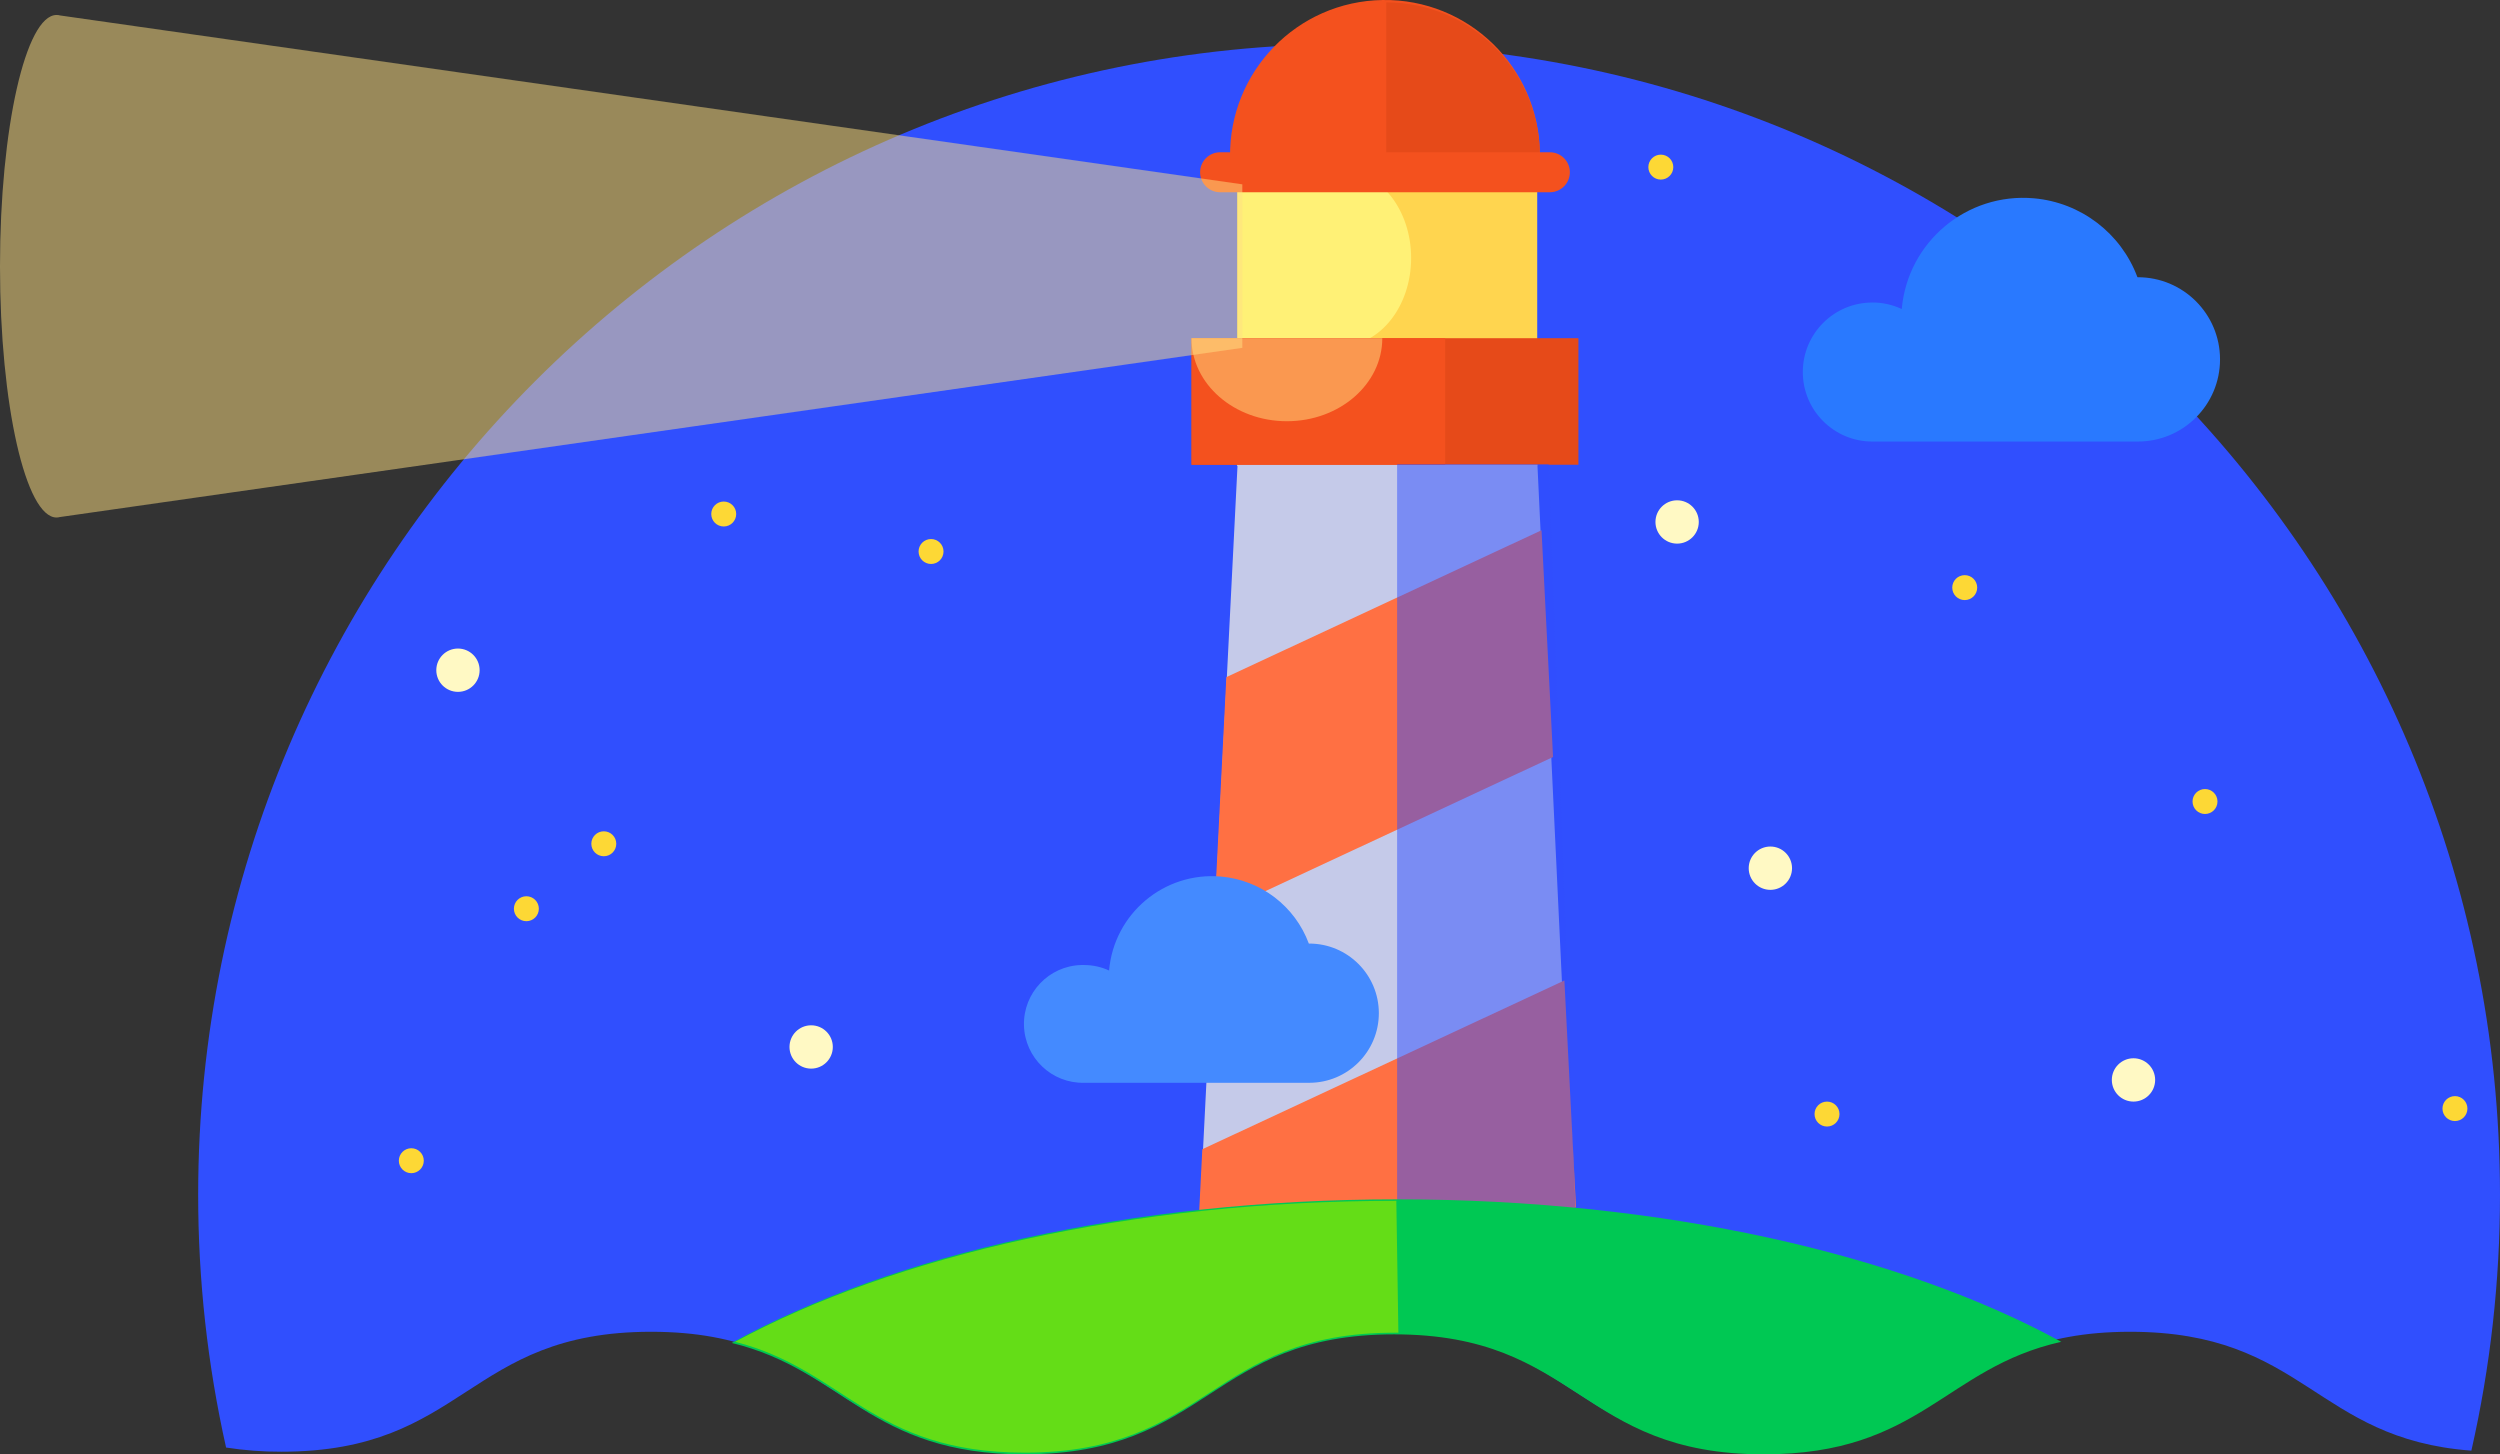 <?xml version="1.0" encoding="iso-8859-1"?>
<!-- Generator: Adobe Illustrator 19.0.1, SVG Export Plug-In . SVG Version: 6.00 Build 0)  -->
<svg version="1.1" id="Layer_1" xmlns="http://www.w3.org/2000/svg" xmlns:xlink="http://www.w3.org/1999/xlink" x="0px" y="0px"
	 viewBox="81.8 182.198 707.48 411.572" style="enable-background:new 81.8 182.198 707.48 411.572;" xml:space="preserve">
<rect x="81.8" y="182.198" width="707.48" height="411.572" fill="#333333" stroke="none"/>
<path id="path9" style="fill:#304FFE;" d="M161.43,593.02c52.32,0,52.32-33.94,104.64-33.94s52.3,33.94,104.63,33.94
	c52.32,0,52.32-33.94,104.63-33.94c52.3,0,52.32,33.94,104.64,33.94s52.32-33.94,104.64-33.94c49.5,0,52.18,30.34,96.57,33.64
	c5.391-23.756,8.107-48.04,8.1-72.4c0-179.86-145.83-325.68-325.7-325.68s-325.7,145.82-325.7,325.7
	c-0.006,24.051,2.643,48.03,7.9,71.5c5.18,0.808,10.417,1.202,15.66,1.18L161.43,593.02z"/>
<path id="rect15" style="fill:#FFD54F;" d="M431.98,235.56h84.84v78.5h-84.84V235.56z"/>
<path id="rect17" style="fill:#FFF176;" d="M431.98,235.56h29.95v78.5h-29.95V235.56z"/>
<ellipse id="ellipse19" style="fill:#FFF176;" cx="461.3" cy="255.21" rx="19.84" ry="24.89"/>
<path id="path21" style="fill:#F4511E;" d="M429.9,226.7c-0.365-24.209,18.964-44.131,43.173-44.497
	c24.209-0.365,44.131,18.964,44.497,43.173c0.007,0.441,0.007,0.882,0,1.323"/>
<path id="path23" style="fill:#E64A19;" d="M474.1,182.87c24.024,0.016,43.487,19.504,43.471,43.529c0,0.1,0,0.201-0.001,0.301
	H474.1V182.87z"/>
<path id="rect25" style="fill:#F4511E;" d="M427.08,225.29h93.32c3.126,0,5.66,2.532,5.66,5.655l0,0c0,3.123-2.534,5.655-5.66,5.655
	h-93.32c-3.126,0-5.66-2.532-5.66-5.655l0,0C421.42,227.822,423.954,225.29,427.08,225.29z"/>
<path id="polygon27" style="fill:#C5CAE9;" d="M419.8,556.02l12.23-242.5h84.84l10.93,230.5L419.8,556.02z"/>
<path id="line29" style="fill:#FF7043;" d="M518.04,332.25l3.26,64.17"/>
<path id="polygon31" style="fill:#FF7043;" d="M428.85,373.82l-3.42,67.3l95.87-44.7l-3.26-64.17L428.85,373.82z"/>
<path id="line33" style="fill:#FF7043;" d="M524.52,459.66l3.27,64.18"/>
<path id="polygon35" style="fill:#FF7043;" d="M422.05,507.42l-3.42,67.3l109.16-50.88l-3.28-64.18L422.05,507.42z"/>
<path id="rect39" style="fill:#E64A19;" d="M419,277.9h109.48v35.82h-109.5L419,277.9z"/>
<path id="rect41" style="fill:#F4511E;" d="M419,277.9h71.77v35.82H419V277.9z"/>
<path id="path43" style="opacity:0.5;fill:#FFE082;enable-background:new    ;" d="M472.98,277.9c0,13-12.1,23.5-27,23.5
	s-27-10.52-27-23.5"/>
<g id="layer1">
	<path id="path71" style="fill:#2979FF;" d="M611.66,267.8c2.875-0.001,5.716,0.63,8.32,1.85
		c1.675-18.98,18.419-33.009,37.399-31.334c13.257,1.17,24.659,9.861,29.301,22.334h0.12c12.841,0,23.25,10.409,23.25,23.25
		c0,12.841-10.409,23.25-23.25,23.25h-75.14c-10.863,0.005-19.674-8.798-19.679-19.661c-0.005-10.863,8.798-19.674,19.661-19.679
		c0.006,0,0.012,0,0.018,0V267.8z"/>
	<path id="path77" style="fill:#448AFF;" d="M388.66,455.3c2.418,0.001,4.807,0.53,7,1.55c1.395-16.083,15.563-27.99,31.646-26.596
		c11.265,0.977,20.956,8.363,24.884,18.966h0.1c10.88-0.007,19.705,8.808,19.712,19.688c0.007,10.88-8.808,19.705-19.688,19.712
		c-0.008,0-0.016,0-0.024,0h-63.64c-9.204,0.226-16.848-7.053-17.074-16.256s7.053-16.848,16.256-17.074
		c0.272-0.007,0.545-0.007,0.817,0L388.66,455.3z"/>
</g>
<g id="layer2" transform="translate(-111.07 296.27)">
	<circle id="circle45" style="fill:#FDD835;" cx="662.87" cy="-66.78" r="3.53"/>
	<circle id="circle47" style="fill:#FFF9C4;" cx="693.87" cy="131.62" r="6.13"/>
	<circle id="circle49" style="fill:#FFF9C4;" cx="322.47" cy="75.59" r="6.13"/>
	<circle id="circle51" style="fill:#FFF9C4;" cx="422.42" cy="182.21" r="6.13"/>
	<circle id="circle53" style="fill:#FFF9C4;" cx="667.48" cy="33.64" r="6.13"/>
	<circle id="circle55" style="fill:#FFF9C4;" cx="796.63" cy="191.54" r="6.13"/>
	<circle id="circle57" style="fill:#FDD835;" cx="309.27" cy="214.4" r="3.53"/>
	<circle id="circle59" style="fill:#FDD835;" cx="341.83" cy="143.09" r="3.53"/>
	<circle id="circle61" style="fill:#FDD835;" cx="363.74" cy="124.71" r="3.53"/>
	<circle id="circle63" style="fill:#FDD835;" cx="456.35" cy="42" r="3.53"/>
	<circle id="circle65" style="fill:#FDD835;" cx="748.87" cy="52.22" r="3.53"/>
	<circle id="circle67" style="fill:#FDD835;" cx="887.6" cy="199.65" r="3.53"/>
	<circle id="circle69" style="fill:#FDD835;" cx="397.68" cy="31.39" r="3.53"/>
	<circle id="circle73" style="fill:#FDD835;" cx="709.9" cy="201.2" r="3.53"/>
	<circle id="circle75" style="fill:#FDD835;" cx="816.87" cy="112.75" r="3.53"/>
</g>
<g id="layer3">
	<path id="path11" style="opacity:0.5;fill:#FFE082;enable-background:new    ;" d="M433.42,234.37L98.8,186.57
		c-0.326-0.089-0.662-0.133-1-0.13c-8.67,0-16,31.9-16,71.15s7.33,71.06,16,71.06c0.314-0.003,0.627-0.047,0.93-0.13l334.64-47.88
		v-46.28L433.42,234.37z"/>
</g>
<g id="layer6">
	<path id="polygon37" style="opacity:0.5;fill:#304FFE;enable-background:new    ;" d="M520.07,313.52h-42.9v219.5l51.63,23
		L520.07,313.52L520.07,313.52z"/>
</g>
<g id="layer5">
	<path id="path79" style="fill:#00C853;" d="M371.7,593.75c52.32,0,52.32-33.94,104.63-33.94c52.3,0,52.32,33.95,104.63,33.95
		c44.42,0,51.13-24.46,84.16-31.84C620,537.26,552.6,521.6,477.28,521.6c-75.63,0-143.28,15.8-188.4,40.64
		c31.92,7.73,39,31.53,82.82,31.53V593.75z"/>
	<path id="path81" style="fill:#64DD17;" d="M371.8,593.28c52.32,0,52.32-33.94,104.63-33.94h1.1l-0.58-37.32
		c-74.9,0-142,15.5-187.08,39.9C321.03,569.92,328.42,593.28,371.8,593.28L371.8,593.28z"/>
</g>
</svg>
